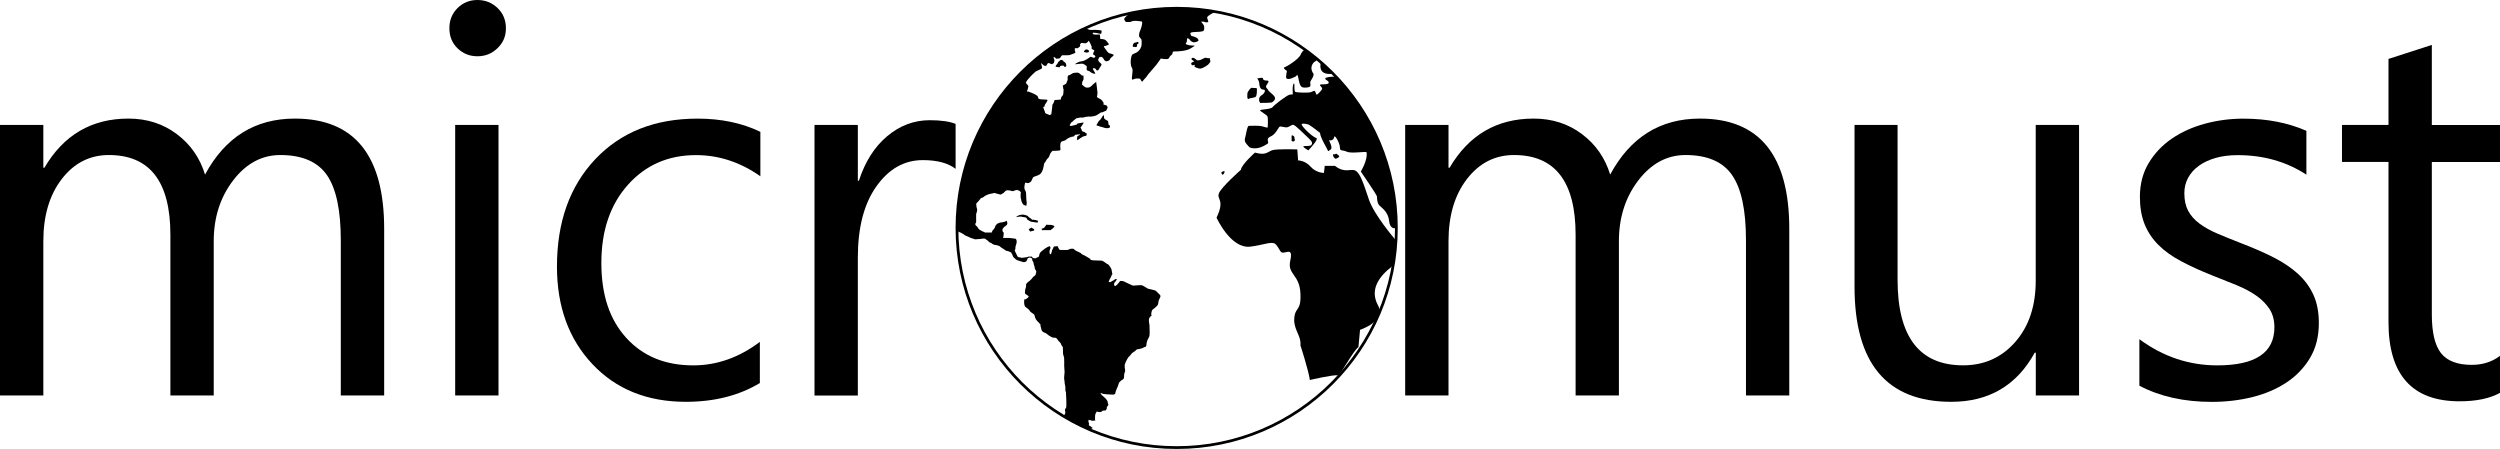 <?xml version="1.0" encoding="UTF-8"?>
<svg xmlns="http://www.w3.org/2000/svg" id="Camada_1" data-name="Camada 1" viewBox="0 0 678.42 121.84">
  <defs>
    <style>
      .cls-1 {
        fill: none;
        stroke: #000;
        stroke-miterlimit: 10;
        stroke-width: .75px;
      }
    </style>
  </defs>
  <g>
    <g>
      <path d="M485.56,107.32h-11.76v-42.16c0-8.12-1.25-14-3.76-17.64-2.51-3.63-6.73-5.45-12.65-5.45-5.02,0-9.28,2.3-12.8,6.88-3.51,4.59-5.27,10.08-5.27,16.49v41.87h-11.75v-43.59c0-14.43-5.57-21.65-16.71-21.65-5.16,0-9.41,2.16-12.76,6.49-3.35,4.33-5.02,9.96-5.02,16.89v41.87h-11.76V33.91h11.76v11.61h.29c5.21-8.89,12.81-13.34,22.8-13.34,5.02,0,9.39,1.4,13.11,4.2,3.73,2.79,6.29,6.47,7.67,11,5.45-10.13,13.57-15.2,24.37-15.2,16.15,0,24.23,9.97,24.23,29.9v45.23Z"></path>
      <path d="M564.21,107.32h-11.76v-11.61h-.29c-4.88,8.89-12.43,13.33-22.66,13.33-17.49,0-26.24-10.42-26.24-31.26v-43.87h11.68v42.01c0,15.48,5.93,23.22,17.78,23.22,5.73,0,10.45-2.11,14.16-6.34,3.7-4.23,5.55-9.76,5.55-16.6v-42.3h11.76v73.41Z"></path>
      <path d="M580.56,104.67v-12.62c6.4,4.73,13.45,7.1,21.15,7.1,10.33,0,15.49-3.44,15.49-10.32,0-1.96-.45-3.62-1.33-4.98-.89-1.36-2.08-2.56-3.58-3.62-1.51-1.05-3.27-1.99-5.31-2.83-2.03-.83-4.22-1.7-6.56-2.62-3.25-1.29-6.1-2.59-8.57-3.91-2.46-1.31-4.52-2.79-6.16-4.44-1.65-1.65-2.89-3.53-3.73-5.63-.84-2.1-1.26-4.56-1.26-7.38,0-3.44.79-6.49,2.37-9.14,1.58-2.65,3.68-4.87,6.31-6.67,2.63-1.79,5.63-3.14,9-4.05,3.37-.91,6.85-1.36,10.43-1.36,6.36,0,12.05,1.1,17.07,3.3v11.9c-5.4-3.53-11.62-5.3-18.64-5.3-2.2,0-4.18.25-5.95.75-1.77.5-3.29,1.21-4.55,2.11-1.27.91-2.25,2-2.94,3.26-.69,1.27-1.04,2.67-1.04,4.2,0,1.91.35,3.51,1.04,4.8.69,1.29,1.71,2.44,3.05,3.44,1.34,1,2.96,1.91,4.87,2.72,1.91.82,4.09,1.7,6.53,2.65,3.25,1.25,6.16,2.52,8.75,3.83,2.58,1.32,4.78,2.8,6.6,4.45,1.81,1.65,3.21,3.55,4.19,5.7.98,2.15,1.47,4.71,1.47,7.67,0,3.64-.8,6.8-2.4,9.47-1.6,2.68-3.74,4.9-6.42,6.67-2.68,1.77-5.76,3.08-9.25,3.95-3.49.86-7.15,1.29-10.97,1.29-7.56,0-14.1-1.46-19.64-4.38Z"></path>
      <path d="M678.42,106.61c-2.77,1.53-6.43,2.29-10.97,2.29-12.86,0-19.29-7.17-19.29-21.51v-43.44h-12.62v-10.04h12.62V15.99l11.76-3.8v21.73h18.5v10.04h-18.5v41.36c0,4.92.84,8.44,2.51,10.54,1.67,2.1,4.45,3.15,8.32,3.15,2.96,0,5.52-.81,7.67-2.44v10.04Z"></path>
    </g>
    <g>
      <path d="M104.24,107.32h-11.76v-42.16c0-8.12-1.25-14-3.76-17.64-2.51-3.63-6.73-5.45-12.65-5.45-5.02,0-9.28,2.3-12.8,6.88-3.51,4.59-5.27,10.08-5.27,16.49v41.87h-11.76v-43.59c0-14.43-5.57-21.65-16.7-21.65-5.16,0-9.42,2.16-12.76,6.49-3.35,4.33-5.02,9.96-5.02,16.89v41.87H0V33.91h11.76v11.61h.29c5.21-8.89,12.81-13.34,22.8-13.34,5.02,0,9.39,1.4,13.12,4.2,3.73,2.79,6.28,6.47,7.67,11,5.45-10.13,13.57-15.2,24.38-15.2,16.15,0,24.23,9.97,24.23,29.9v45.23Z"></path>
      <path d="M129.55,15.27c-2.1,0-3.89-.72-5.38-2.15-1.48-1.43-2.22-3.25-2.22-5.45s.74-4.02,2.22-5.49c1.48-1.45,3.27-2.18,5.38-2.18s3.98.73,5.48,2.18c1.51,1.46,2.26,3.29,2.26,5.49s-.75,3.9-2.26,5.38c-1.5,1.48-3.33,2.22-5.48,2.22ZM135.28,107.32h-11.76V33.91h11.76v73.41Z"></path>
      <path d="M206.19,103.95c-5.64,3.39-12.33,5.09-20.07,5.09-10.47,0-18.92-3.4-25.34-10.21-6.43-6.81-9.64-15.64-9.64-26.49,0-12.09,3.47-21.8,10.4-29.14,6.93-7.34,16.18-11.01,27.74-11.01,6.45,0,12.14,1.2,17.06,3.59v12.05c-5.45-3.83-11.28-5.74-17.49-5.74-7.5,0-13.66,2.69-18.46,8.07-4.8,5.38-7.2,12.43-7.2,21.18s2.26,15.4,6.77,20.36c4.52,4.97,10.57,7.45,18.17,7.45,6.4,0,12.43-2.12,18.07-6.38v11.19Z"></path>
      <path d="M259.31,45.81c-2.06-1.58-5.02-2.36-8.89-2.36-5.02,0-9.21,2.36-12.58,7.1-3.37,4.73-5.05,11.18-5.05,19.36v37.42h-11.76V33.91h11.76v15.13h.29c1.67-5.16,4.23-9.19,7.67-12.08,3.44-2.89,7.29-4.34,11.54-4.34,3.06,0,5.4.34,7.03,1v12.19Z"></path>
    </g>
  </g>
  <g>
    <g>
      <path d="M371.41,53.95c-1.49-4.47-2.34-7.02-3.62-7.66-1.28-.64-2.77.85-5.53-1.28h-2.77l-.21,1.92s-2.13,0-3.62-1.7c-1.49-1.7-3.4-1.7-3.4-1.7l-.21-2.98s-5.53-.21-6.81.22c-1.28.42-1.7,1.49-4.68.64,0,0-3.62,3.19-3.83,4.68,0,0-5.32,4.68-5.96,6.38-.64,1.7,1.7,1.7-.64,6.59,0,0,3.83,8.51,9.15,7.87,3.46-.41,5.69-1.48,6.74-.78.43.29,1.12,1.47,1.42,1.99.85,1.49,3.69-1.84,2.69,2.63-.83,3.74,2.55,3.62,2.77,8.94.21,5.32-1.7,3.19-1.7,7.45.21,2.77,1.92,4.05,1.7,6.59,0,0,2.2,6.74,2.55,9.37,0,0,6.31-1.49,7.66-1.27.5.21,4.04-6.6,5.53-7.67l.43-4.68s2.63-.86,4.2-2.47c.4-.87.79-1.74,1.15-2.63-.03-.47-.17-.97-.46-1.5-2.34-4.25.21-7.87,3.83-10.64.06-.04.11-.09.16-.14.39-2.26.67-4.56.8-6.9-.07-.13-.11-.2-.11-.2,0,0-5.75-6.6-7.24-11.06Z"></path>
      <path d="M359.63,21.32c0,.42,1.13.64.92,1.2-.21.57-2.2.21-2.34.5-.14.28.64.64.57,1.07-.07.42-1.06,1.35-1.35,1.56-.28.21-.35-.5-.57-.85-.21-.36-.5,0-1.14.21-.64.21-3.69.14-4.19-.07s-.07-2.48-.43-2.27c-.36.21-.36,1.91-.28,2.55.07.64-.14.28-.92.49-.78.22-3.97,2.63-4.54,3.34-.57.71-3.55.57-3.4.92.14.36,1.77,1.14,1.99,1.63.21.5.07,2.7.07,2.91s-.57.07-1.42-.21c-.85-.28-3.19-.15-3.69-.15s-.78,2.49-1.06,3.4c-.28.92.5,1.64.78,1.92.28.28.28.78,1.99.78s3.48-1.35,3.48-1.35c.21-.64-.57-1.13.5-1.77,1.63-.56,2.27-2.62,2.7-2.77.43-.15,1.42.36,2.13.15.71-.21,1.06-.72,1.56-.64.5.07,3.12,2.69,4.11,3.62.99.92,1.13,1.35.78,1.84-.35.49-2.2.14-2.2.42s1.35,1.06,1.35,1.06c.43-.42,2.84-3.05,2.2-3.33-1.28-.42-4.4-3.55-3.97-3.83.42-.29,1.84.14,1.84.14.99.57,3.12,2.27,3.12,2.27,0,.85.99,2.69,1.7,3.97.71,1.28.28,1.13,1.14.56.85-.56-.71-2.69-.29-2.55.43.15,1.14,0,1.28-.85.14-.85,1.56,1.7,1.56,2.84s.71.56,1.84,1.13c1.13.57,5.11-.11,5.39.15.39,2.05-1.56,5.24-1.56,5.24,0,0,4.4,6.39,4.4,6.81s0,1.42.43,2.12c.42.71,2.55,1.7,2.83,4.4.25,2.36,1.58,2.11,1.91,2.01,0-.03,0-.07,0-.1,0-15.88-6.22-30.29-16.34-40.97-1.18-.07-2.88.13-2.88.47Z"></path>
      <path d="M353,14.74c-.48,1.33-3.94,3.41-4.42,3.51-.48.11.27.8.53.91.27.1,0,.21-.11,1.59-.11,1.39,2.02.27,2.02.27,1.33-.37.8-1.44,1.28,0,.48,2.77.85,2.87,2.45,2.71,1.6-.16.37-1.06,1.01-1.91.64-.85.74-1.7.74-1.7-1.49-2.02.11-3.41.53-3.51.09-.02.26-.22.45-.48-1.11-.93-2.27-1.82-3.45-2.67-.41.34-.83.72-1.04,1.29Z"></path>
      <path d="M358.43,16.93c-.73,3.27,2,3.26,3.29,3.09-1.06-1.07-2.16-2.1-3.29-3.09Z"></path>
      <path d="M362.74,41.76c-.16-.16-.27.06-.53.11-.27.06-.53-.16-.48.22.05.37.42,1.06.8.96.46-.13,1.06-.48.85-.74-.21-.27-.48-.37-.64-.54Z"></path>
      <path d="M350.5,36.87v1.38c.64.42.9-.21.9-.21,0,0-.16-.59-.16-.85s-.74-.69-.74-.32Z"></path>
      <path d="M331.46,47.03l.21.37c.43,0,.64-.54.64-.85s-1.06.11-.85.48Z"></path>
      <path d="M338.9,26.81c.27-.21.75-.16,1.01-.26.27-.11.21,0,.74-.21.53-.21.43-2.29.43-2.29,0,0,0-.16-.32-.16s-.59,0-1.01-.06c-.43-.05-.8.69-1.06,1.01-.27.32-.21,1.06-.21,1.44s.16.75.42.53Z"></path>
      <path d="M342.79,24.31c1.01,0,.12,1.2-.21,1.39-1.65.9-.53,2.39-.59,2.23,0,0,2.93,0,3.19-.16.27-.16,1.17-.8.69-1.54-.48-.75-1.54-1.33-1.7-1.75-.16-.43-.85-.69-.53-1.28.32-.59,1.06-1.33.21-1.33s-1.12-.21-1.12-.59-1.54,0-1.54,0c0,0,.53.85.53,1.17s.05,1.86,1.06,1.86Z"></path>
      <path d="M327.94,15.8c-.75,0-.53-.32-1.22,0-.69.32-.85.47-1.22.53-.37.06-.64.11-.8-.06-.16-.16-.48-.42-.69-.53s-.59,0-.59,0c0,0-.16.32,0,.48.16.16.43.16.48.32.05.16.48-.05.05.16-.43.22-.69.37-.69.37,0,0-.05.75.48.64l.53-.11-.16.48s.96.59,1.65.53c.69-.05,2.02-.96,2.18-1.17.16-.21.69-.69.48-1.01-.21-.32.27-.64-.48-.64Z"></path>
      <path d="M305.07,5.11c0,.42.32.59.37.75.05.16.21.11,1.01.11s0,0,.74-.21c.74-.22,1.54-.06,2.18,0,.64.05.64.11.53.9-.11.8-.69,2.13-.69,2.13,0,0-.21.91-.05,1.17.16.27.37.43.53.64.16.21.11.96.11,1.49s-.43,1.6-1.33,2.13c-.9.53-1.22.21-1.49,1.28-.27,1.06-.16,2.34.16,2.82.32.48.21.96.05,2.45-.16,1.49.27.53,1.33.53s.8,0,1.17.59c.37.59.32.05,1.01-.59.69-.64.21-.47,1.97-2.39,1.76-1.92,2.24-3.03,2.39-3.03s.58.16,1.49.16.53-.53,1.28-1.07c.74-.53,0-1.01.85-1.01s3.09-.05,4.36-.79c1.28-.74,1.28-.8,1.01-.8s-1.28,0-1.97-.27c-.69-.26,0-.47,0-.96s.05-.74.05-.74l.53.11s.37.53.53.64c.16.11.43.32.85.32s.8-.16,1.06-.32c.27-.16.05-.37,0-.53-.05-.16-.37-.48-1.28-.74-.91-.27-.48-.11-.74-.59-.27-.48.48-.54.48-.54,0,0,.8-.1,1.44-.1s.58-.06,1.33-.16c.74-.11.37-1.6.37-1.6l-.74-1.01s.64-.06.85.05c.21.11.74.21,1.01.06.27-.16-.32-.86-.21-1.33.08-.36,1.44-1.11,2.12-1.46-3.4-.6-6.9-.94-10.47-.94-4.4,0-8.68.49-12.81,1.4-.7.61-1.39,1.27-1.39,1.48Z"></path>
      <path d="M308.26,12.77c.37,0,.32-.48.32-.8l.21-.05c.21-.06.16-.27.11-.48-.05-.21-.43.06-.8.11-.37.06-.32.06-.53.32-.21.27-.16.8-.16.8,0,0,.48.11.85.11Z"></path>
      <path d="M295.71,115.6c-.64-.64,0,0-.21-.74-.21-.74-.16-.32-.1-.8.05-.48,0,0,.27-.06.27-.05.37.11.53.16.16.06.64,0,.96-.05.32-.06,0,0,0-.21v-.8c0-.32,0-.69.32-1.17.09-.14.13-.21.15-.26-.02,0-.05-.01-.05-.01,0,0,.1-.1.05.01.1.03.38.11.59.15.27.06.37,0,.69-.11.32-.11,0,0,.16-.16.16-.16.21-.06.8-.16s0,0,.32-.26c.32-.27.05-.27.16-.59.11-.32.21-.27.37-.54.16-.26-.11-.42-.11-.74s-.21-.69-.48-1.02c-.27-.32-.59-.47-.69-.64-.11-.16-.42-.32-.42-.32l-.43-.69.85.32s1.33.16,2.18.16.32.06.74-.06c.43-.11.27-.47.37-.69.11-.22.16-.48.37-.96.21-.47.21-.37.42-1.06.21-.69.11-.37.48-.8.37-.42.64-.42.85-.64.21-.21.16-.64.21-1.22.05-.59.27-.64.27-1.01s-.05-.53-.11-.8c-.05-.26,0-.69,0-.85s.32-.85.32-.85c0,0,.48-1.01.74-1.27.27-.26.32-.26.48-.48.16-.21.21-.37.69-.74.48-.37.43-.21.85-.64.43-.42.27-.16.48-.21.21-.06,1.12-.21,1.44-.42.32-.22.32-.11.64-.27.32-.16.21-.69.32-1.17.11-.48.37-1.07.59-1.39.21-.32.21-1.01.21-1.49s-.05-1.54-.05-1.81-.16-.69-.16-1.28,0-.37.21-.8c.21-.42,0,0,.43-.42.43-.42,0,0,0-.21s0-.85.21-1.27c.21-.42.37-.32.74-.69.37-.37.69-.53.85-.91.16-.37.05-.21.16-.85.11-.64.53-1.01.53-1.39s-.11-.31-.48-.74c-.37-.42-.59-.53-.69-.69-.11-.16-.69-.32-1.22-.42s-1.06-.26-1.06-.26c0,0-1.01-.64-1.33-.8-.32-.16-.8-.11-1.12-.11s-1.06.11-1.38.11-.64-.21-1.12-.42c-.48-.22-1.7-.8-1.7-.8,0,0-.53-.06-.69-.06s-.27.16-.37.32c-.1.16-.48.58-.64.74-.16.16-.37.32-.37.32l-.42-.16.05-.64.48-.59.27-.53-.48.06-.27.21c-.27.21-.32.16-.58.32-.27.16-.42.27-.42.27h-.48s0-.27.16-.59c.16-.32,0,0,.27-.48.27-.48.16-.21.27-.59.11-.37.27-.42.27-.42,0,0,0-.32-.11-.69-.1-.37-.05-.42-.1-.64-.05-.21-.48-.91-.75-1.22-.27-.32-.53-.26-.96-.64-.43-.37-.9-.53-.9-.53,0,0-.48-.06-1.33-.06s-1.28-.05-1.54-.11c-.27-.05-.37-.37-.37-.37,0,0-.53-.31-.96-.58-.42-.27-.59-.32-.8-.42-.21-.11-.64-.27-.64-.42s-1.12-.54-1.6-.86c-.48-.32,0,0-.27-.26-.27-.27-.37-.11-.8-.16-.42-.05-.64.27-1.01.32-.37.06-1.12,0-1.38,0h-.75s-.48-.58-.48-.85-.32-.11-.8-.11-.32.11-.43.32c-.11.21-.11.32-.27.53-.16.21-.16.69-.27.91-.11.21-.16.42-.16.42l-.32-.21s-.05-.48-.05-.64.27-.91.27-.91c0,0-.05-.53-.27-.47-.21.05-.74.31-.96.47-.21.16-.37.21-.74.53-.37.32-.69.53-.85.8-.16.27-.27.53-.27.85s-.74.42-.85.58-.85-.05-.85-.05l-.27-.37h-.9l-.43.16s-.27.06-1.22.16c-.96.11,0,0-.37-.05-.37-.06-.48-.06-.69-.11-.21-.05-.32-.21-.8-1.27-.48-1.06-.05-.48-.05-1.06s0-.43.21-1.12c.21-.69.16-.91.05-1.28-.11-.37-.59-.32-.59-.32,0,0-1.12-.16-1.38-.16h-1.12c-.37,0-.32,0-.48-.06-.16-.06.05-.26.05-.26l.11-1.07-.32-.42s-.05-.27-.05-.42.21-.64.96-1.12c.75-.48.16-1.33.16-1.33,0,0-.21.21-.69.32-.48.11-.32.11-.91.16-.59.06,0,0-.64.22-.64.21-.32.26-.59.47-.27.21-.21.21-.27.48-.05.26-.37.69-.64.96-.27.27-.16.32-.16.48s-.42.11-1.65.11,0,0-.42-.11c-.43-.11-.74-.27-1.06-.48-.32-.21-.48-.21-.74-.69-.27-.48-.21-.21-.59-.69-.37-.48.11-.48.11-.91v-2.07c0-.16.1-.32.21-.69.11-.37.11-.59,0-.91-.11-.32-.11-.37-.16-.8-.05-.42,0-.53,0-.53,0,0,.8-.8,1.06-1.22.27-.42.64-.27.9-.53.27-.27.74-.48.74-.48,0,0,.64-.32,1.06-.37.43-.05,1.12-.26,1.12-.26,0,0,.27.05,1.17.32.9.27.64,0,.96-.11.32-.11.32-.16.32-.16,0,0,.27-.26.43-.42.16-.16.11-.21.48-.32.37-.11,0,0,.59,0s.59.21.96.21.32-.11.85-.26c.53-.16.43,0,.75.05.32.05.37.21.58.37.21.16.05.27.05.64v.69c0,.69.11.27.16.91.05.64.59,1.27.59,1.27l.74.32s.21-.37.16-.96c-.05-.59-.11-.54-.11-.96s-.05-.54-.05-1.34-.32-.85-.43-1.33c-.11-.47,0-1.01.11-1.49.1-.48.42,0,.9-.11.48-.11.8-.42.85-.59.05-.16.27-.59.43-.91.16-.32,1.22-.37,1.97-.96.74-.59,1.01-2.45,1.01-2.61s.05-.31.27-.53c.21-.21.27-.53.53-.85.27-.32.37-.37.53-.59.16-.21.21-.8.64-1.33.43-.53.43-.37.69-.37s.64,0,1.17-.06c.53-.05.43,0,.59-.16.16-.16,0-.59,0-.8s0-.96.16-1.28c.16-.32.64-.32,1.01-.48.37-.16.27-.11.43-.27.16-.16.64-.48,1.28-.69.64-.21.21-.05.59-.11.37-.05.53-.48.53-.48,0,0,1.01-.16,1.33-.16s-.32.32-.59.48c-.27.16-.21,1.17-.05,1.12.16-.06,1.28-1.07,1.97-1.12.69-.06.42-.32.53-.64.11-.32,0,0-.21-.11-.21-.11-.32-.32-.32-.32,0,0-.74-.11-.8-.42-.05-.32-.11-.32-.21-.53-.11-.21-.16-.32-.16-.32,0,0,.21-.16.53-.69.32-.53.27-.42.32-.59.05-.16-.8.11-1.38.16-.59.05-.43.32-.43.32,0,0-.85.27-1.44.37-.59.11-.53-.22-.53-.22,0,0,.16-.21.32-.53.16-.32.32-.21.59-.53.27-.32.48-.37.74-.64.27-.27.43-.11.9-.27.48-.16.9,0,1.06-.05.16-.06.32-.11.9-.21.59-.11.59-.06,1.12-.06s.85-.11,1.28-.21,1.06-.59,1.38-.8c.32-.21.37-.11.59-.16.21-.06,1.06-.48,1.06-.48l.37-.85s-.21-.54-.37-.54-.43-.16-.69-.21c-.27-.06,0-.43,0-.43,0,0-.37-.53-.53-.74-.16-.21-.53-.42-.8-.53-.27-.11-.53-.37-.53-.37,0,0,.16-.74.16-1.12s-.37-2.98-.37-2.98c0,0-.59.48-.74.59-.16.11-.42.47-.74.69q-.32.21-.58.26c-.27.06-.64,0-.8-.05-.16-.06-.59-.37-.9-.69-.32-.32,0,0-.05-.27-.05-.26.1-.74.27-.96.16-.21.11-.32.11-.96s-.37-.27-.37-.27c0,0-.53-.53-.9-.74-.37-.21-.59-.06-1.17-.06s-.69.37-1.33.59c-.64.21-.32.16-.48.37-.16.21,0,.69-.05.96-.05.26-.27.53-.32.8-.05.26-.27.37-.74.59-.48.21-.16.32-.16.74s.11.32.11.53,0,.37-.05.74c-.05.37,0,.42-.11.69-.11.27-.37.32-.53.8s.43.42-1.06.53c-1.49.11-.53,0-.69.16-.16.16-.11.48-.42.91-.32.42-.11.32-.27,1.28-.16.96-.05.64-.16,1.27-.11.64-.05.22-.32.42-.27.22-.21,0-.91-.21-.69-.22-.42-.48-.85-1.39-.42-.91.21-.32.21-.74s.32-.64.58-1.12c.27-.48.32-.59-.05-.64-.37-.06-.96,0-1.7-.11-.74-.11-.53-.59-.69-.8-.16-.22-.96-.69-1.7-.96-.74-.26-.64-.32-1.06-.32s.05-.32.1-.8c.05-.47.32-.64-.1-1.01-.43-.37-.43-.69-.43-.69,0,0,.32-.59.58-.85.27-.26.85-1.01,1.12-1.22.27-.22.91-.85.91-.85l.96-.47.59-.27s.32-.27.21-.53c-.11-.27-.27-1.07-.27-1.07l.8.74.59.06s.32-.48.42-.69c.11-.21.59,0,.75.11.16.11.43.11.43.11l.48-.32s.16-.53.16-.74-.37-.91-.37-.91c0,0,.1.27.37.11.27-.16,0,0,.37.27.37.26.27.05.53.05s.27.06.48-.05c.21-.11,0,0,.32-.37.32-.37.37-.47.37-.47h1.38c.16,0,.69,0,.85-.11.16-.11.59-.16,1.12-.42.53-.26.11-.53.11-.74v-.64h.8s.43-.32.59-.48c.16-.16,0-.59,0-.59l.42-.37s.85.11,1.06.11.32-.06.64-.37c.32-.32.27-.37.27-.37l.42.79.37.85v.59s.32.21.59.37c.27.16.11.21,0,.42-.11.21-.21.48-.21.64s.53.43.53.43l.11.32-.43.32-.42-.21-.53-.11s-1.33,1.11-2.39,1.22c-1.06.11-1.81.8-1.81.8l1.22-.11c1.23-.11.85,0,1.12.06.27.05.48.32.74.47.27.16.11.32.11.85s.43.48.69.58c.27.11.43.48,1.22.69.8.21.21-.48.21-.48,0,0-.27-.53-.43-.75-.16-.21.21-.26.53-.21.32.06.37.64.69.59.32-.05.32-.21.43-.37.11-.16.32-.58.59-.96.27-.37.05-.27.05-.42s-.37-.27-.69-.75c-.32-.47-.11-.47,0-.79.11-.32.05-.27.43-.37.37-.11.32,0,.53.11.21.11.37.42.53.69.16.26.43.37.58.37s.85-.16.96-.53c.11-.37.43-.53.85-.91.42-.37-.11-.53-.8-.69-.69-.16-.85-.69-1.28-1.22-.43-.53-.43-.75-.43-.75,0,0,.37-.05.53-.1.16-.06.85-.27.85-.43s-.37-.47-.58-.79c-.21-.32-.59-.54-1.01-.59-.43-.06-.74-.06-.74-.06,0,0-.11-.96-.11-1.12s-.48-.05-1.01-.05-.96-.16-.96-.16l.11-.37s.96.05,1.28.16c.32.11.9.16.9.16,0,0,.16-.42.16-.8s-3.19-.27-3.19-.27l-1.36-.49c-20.45,9.44-34.65,30.11-34.65,54.11,0,.32.02.64.03.96.06.03.11.07.19.11.69.37.32.11.74.32.43.21,1.12.69,1.28.8.16.11.8.27,1.33.59.53.31,0,0,.37.11.37.11.91.32.91.32,0,0,.9-.06,1.49-.11.59-.05.32-.1.53-.1h.53c.21,0,.32.16.53.32.21.16.53.32.64.53s.59.32.59.32c0,0,.58.48.96.53.37.06.59.06,1.01.21.42.16.32.11.69.42.37.32.32.16.96.64.64.48.48.32.9.42.43.11.32.11.8.32.48.21,0,0,.37.48.37.48,0,0,.21.48.21.48.11.26.48.64.08.08.12.12.14.14,0,0,.02.02.03.02,0,.01.01.02.05.05.21.21.37.26.58.37.21.11.59.16.85.27q.27.11.53.16c.27.06.37.11.53.06.16-.06.48-.16.48-.16,0,0,.21-.37.27-.53.05-.16.11-.32.11-.32l.42-.21h.32l.48.26.05.54.27.42s.11.37.11.53.21.64.21.64l.11.69.21.32c.21.32.16.37.16.54s-.16.53-.21.74c-.05.21-.27.26-.53.47-.27.22-.27.42-.69.8-.43.37,0,0-.21.22-.21.21-.27.21-.48.37-.21.16-.37.27-.59.64-.21.37,0,0-.05.59-.05.59-.27.69-.27,1.17s-.05.59-.05.75,1.06.79,1.06.79l-.27.42-.59.43h-.37l-.05.85s.05.85.27,1.12c.21.26,0,0,.21.16.21.16.58.48.74.58.16.11.32.48.48.64.16.16.43.32.8.58.37.27.32.37.48.96.16.59.58,1.02,1.17,1.6.59.59.21.21.27.48.05.27.05.42.27,1.17.21.74.16.37.48.69.32.32.53.11,1.12.64.58.53.85.53,1.12.74.27.22.96.22,1.17.22s.8.91.8.91c0,0,.58.47.64.79.05.32.42.64.48.85.05.21.05,1.12.05,1.12v.64c0,.21.16.42.27.96.11.53,0,.53.05,1.01.05.48,0,.21,0,1.17s.11,1.11.11,1.7-.05.53-.11,1.44c-.05.91.11.86.11,1.33s.05.48.16,1.12c.11.64.05.42.05.91s.16.85.16.85c0,0,.11,1.75.11,2.29v1.49c0,.42-.16.53-.32.75-.16.21.05.69.05.96s-.37.8-.37.8l-.13.06c2.31,1.4,4.72,2.63,7.22,3.7.2-.11.45-.17.63-.31.21-.16,0,0-.64-.64Z"></path>
      <path d="M297.57,111.67s.03,0,.05.01c.06-.11-.05-.01-.05-.01Z"></path>
      <path d="M295.07,14.26l.37-.11.11-.37s-.43-.37-.69-.37-.37.11-.53.27c-.16.16-.21.42-.21.42l.64.16h.32Z"></path>
      <path d="M288.58,16.65l-.11-.26-.58-.16s-.53.37-.69.59c-.16.21-.32.58-.32.58,0,0-.1.06-.27.27-.16.21-.16.42-.16.42.48.16,1.17.16,1.17.16,0,0-.05-.32.21-.37.27-.05.64-.11.64-.11,0,0,.16.06.27.21.1.16.37.21.37.21l.27-.37c0-.32-.27-.8-.27-.8l-.53-.37Z"></path>
      <path d="M300.92,33.89c-.11-.26-.11,0-.16-.47l-.05-.48s-.11-.21-.32-.27c-.21-.05-.64-.42-.64-.42,0,0-.16-.16-.16-.32v-.42l-.11-.32s-.64.85-.69,1.01c-.05.16-.64.69-.64.69l-.43.74s-.27.37-.11.42c.16.06.42.06.69.21.27.16,1.12.27,1.28.37.16.11.69.16.85.16s.48-.05.48-.05l.27-.16.05-.59s-.21.16-.32-.11Z"></path>
      <path d="M280.39,59.63c-.16,0-.37.06-.43-.11-.05-.16-.43-.32-.69-.53s-.37-.42-.53-.48c-.16-.05-.91-.26-.91-.26h-.58l-.59.11s-.27.11-.48.21c-.21.11-.48.37-.48.37l.58-.11s.85-.11,1.06,0c.21.11,1.12.11,1.22.31.11.22.11.37.37.54.27.16.64.42.85.48.21.05,1.75.26,1.75.26l.21-.48-.64-.21s-.59-.11-.74-.11Z"></path>
      <polygon points="279.85 61.76 279.16 62.24 279.53 62.83 280.65 62.56 280.6 62.19 279.85 61.76"></polygon>
      <path d="M285.92,61.23c-.21-.06-.59-.21-.74-.21h-.59c-.21,0-.69-.11-.74.05l-.05.16-.53.64-.64.21.21.42.43-.05h1.81l.69-.53.37-.42s0-.22-.21-.27Z"></path>
    </g>
    <path class="cls-1" d="M378.93,61.85c0,32.92-26.69,59.61-59.62,59.61s-59.62-26.69-59.62-59.61S286.38,2.24,319.31,2.24s59.62,26.69,59.62,59.62Z"></path>
  </g>
</svg>
